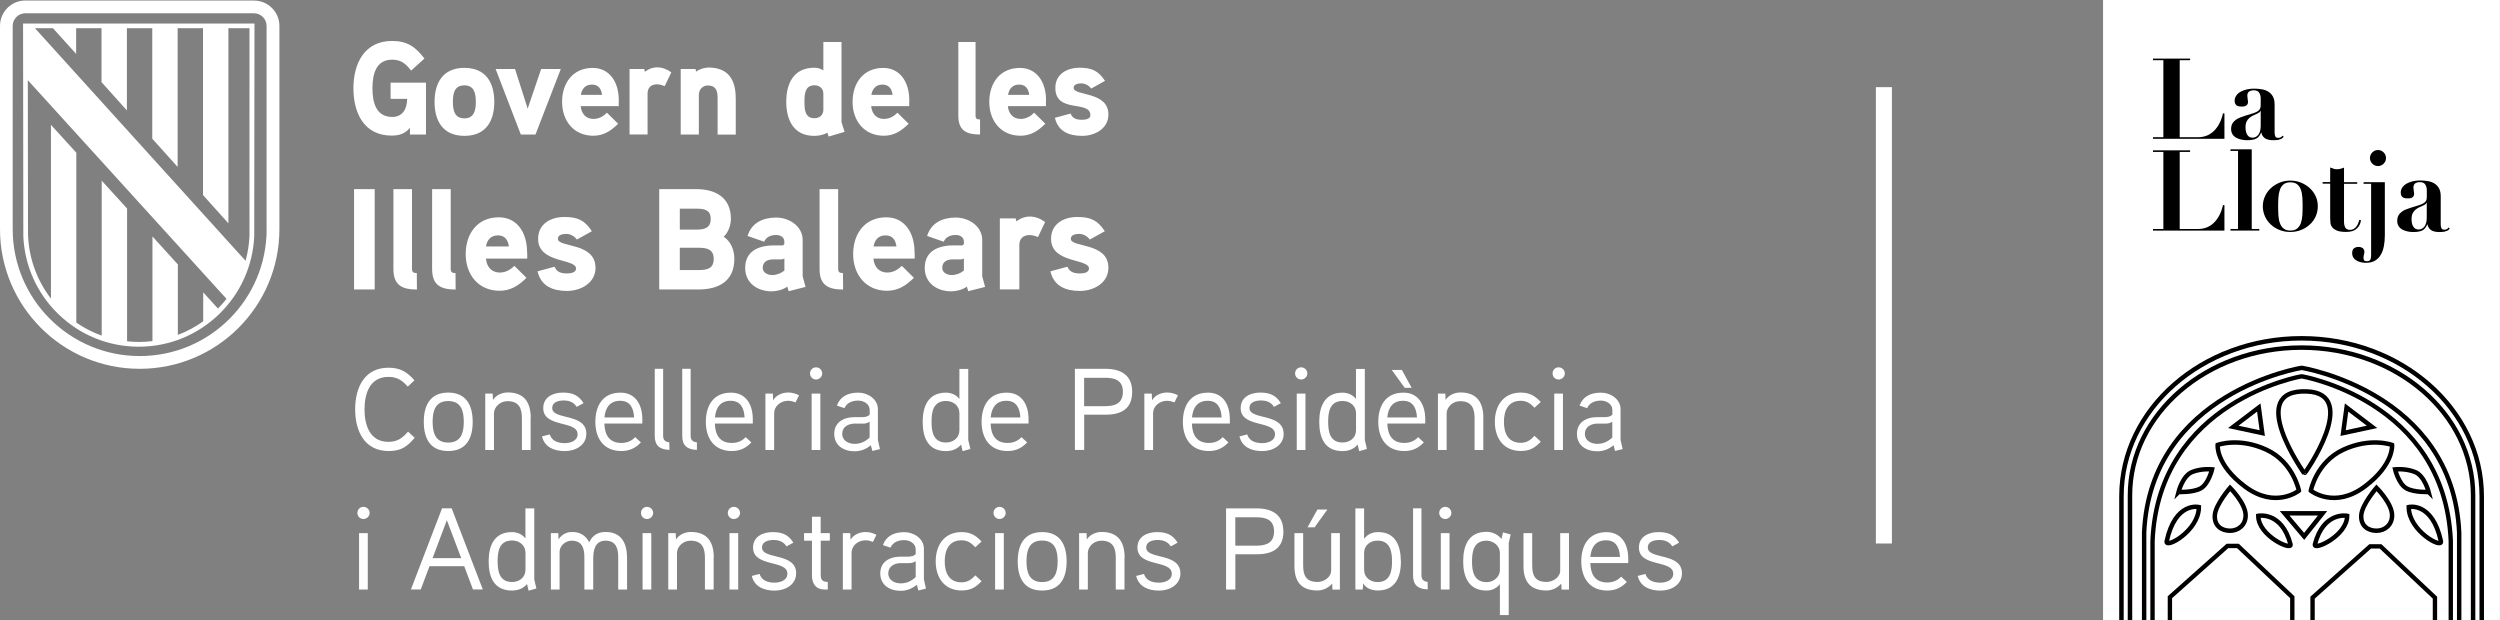 <?xml version="1.0" encoding="UTF-8"?>
<svg id="Capa_2" data-name="Capa 2" xmlns="http://www.w3.org/2000/svg" xmlns:xlink="http://www.w3.org/1999/xlink" viewBox="0 0 390.11 96.78">
  <rect x="0" y="0" width="390.11" height="96.78" fill="#808080" stroke="none"/>
  <defs>
    <style>
      .cls-1, .cls-2, .cls-3, .cls-4, .cls-5, .cls-6, .cls-7 {
        fill: none;
      }

      .cls-8 {
        fill: #fff;
      }

      .cls-2 {
        stroke-width: .69px;
      }

      .cls-2, .cls-3, .cls-4, .cls-5, .cls-6, .cls-7 {
        stroke: #000;
        stroke-miterlimit: 10;
      }

      .cls-3 {
        stroke-width: .7px;
      }

      .cls-4 {
        stroke-width: .68px;
      }

      .cls-5 {
        stroke-width: .68px;
      }

      .cls-6 {
        stroke-width: .68px;
      }

      .cls-7 {
        stroke-width: .7px;
      }

      .cls-9 {
        clip-path: url(#clippath);
      }
    </style>
    <clipPath id="clippath">
      <polyline class="cls-1" points="328.45 .85 389.84 .85 389.84 96.78 328.45 96.78"/>
    </clipPath>
  </defs>
  <g id="Capa_1-2" data-name="Capa 1">
    <rect class="cls-8" x="292.72" y="13.6" width="2.5" height="71.21"/>
    <g>
      <path class="cls-8" d="M60.95,12.9v2.53h2.58c0,1.47-.65,2.82-2.31,2.82-2.6,0-3.1-2.38-3.1-4.47s.48-4.47,3.08-4.47c1.39,0,2.16.66,2.95,1.71l2.08-1.88c-1.37-1.82-2.69-2.75-5.03-2.75-4.35,0-6.05,3.53-6.05,7.39s1.66,7.38,5.97,7.38c1.14,0,2.12-.29,2.85-1.22v1.05h2.5v-8.09h-5.51ZM77.13,15.9c0-3.04-1.35-5.31-4.66-5.31s-4.66,2.28-4.66,5.31,1.35,5.3,4.66,5.3,4.66-2.26,4.66-5.3M74.25,15.9c0,1.28-.25,2.57-1.79,2.57s-1.79-1.28-1.79-2.57.22-2.58,1.79-2.58,1.79,1.31,1.79,2.58M84.44,10.77l-2.1,6.18-1.97-6.18h-3.03l3.93,10.22h2.29l3.95-10.22h-3.06ZM96.56,15.67c0-3-1.54-5.07-4.07-5.07-3.12,0-4.78,2.38-4.78,5.3s1.79,5.28,4.88,5.28c1.56,0,2.72-.73,3.87-1.87l-1.75-1.72c-.5.52-1.23.97-2.1.97-1.23,0-1.89-.87-2-2h5.94v-.89ZM90.64,14.8c.17-.95.7-1.6,1.73-1.6s1.46.68,1.58,1.6h-3.31ZM104.76,11.29c-.73-.52-1.44-.78-2.24-.78-1.08,0-1.89.7-1.89.7l-.1-.44h-2.29v10.21h2.81v-6.39c0-.87.52-1.43,1.47-1.43.39,0,.81.12,1.2.29l1.04-2.17ZM114.8,15.24c0-2.83-1.2-4.7-4.24-4.7-.67,0-1.47.27-1.93.64l-.1-.41h-2.31v10.22h2.83v-6.18c0-.81.58-1.47,1.39-1.47,1.29,0,1.54.85,1.54,1.97v5.69h2.83v-5.76h-.01ZM131.79,20.57c-.04-.15-.48-1.47-.48-1.53V6.55h-2.83v4.43c-.46-.29-.91-.41-1.42-.41-3.2,0-4.37,2.44-4.37,5.3s1.15,5.33,4.37,5.33c.7,0,1.44-.15,2.04-.49l.21.6,2.47-.73ZM128.48,17.14c0,.81-.6,1.31-1.39,1.31-1.52,0-1.56-1.44-1.56-2.56s.04-2.58,1.56-2.58c.79,0,1.39.49,1.39,1.31v2.53ZM141.89,15.67c0-3-1.54-5.07-4.07-5.07-3.12,0-4.78,2.38-4.78,5.3s1.79,5.28,4.88,5.28c1.56,0,2.72-.73,3.87-1.87l-1.75-1.72c-.5.52-1.23.97-2.1.97-1.23,0-1.89-.87-2-2h5.94v-.89ZM135.97,14.8c.17-.95.7-1.6,1.73-1.6s1.46.68,1.58,1.6h-3.31ZM152.92,18.64c-.48,0-.69-.12-.69-.62V6.55h-2.69v11.5c0,2.32,1.25,2.94,3.39,2.94v-2.36ZM163.23,15.67c0-3-1.54-5.07-4.08-5.07-3.12,0-4.78,2.38-4.78,5.3s1.79,5.28,4.88,5.28c1.56,0,2.72-.73,3.87-1.87l-1.75-1.72c-.5.52-1.23.97-2.1.97-1.23,0-1.89-.87-2-2h5.94v-.89h0ZM157.3,14.8c.17-.95.7-1.6,1.73-1.6s1.46.68,1.58,1.6h-3.31ZM172.96,17.87c0-3.68-5.43-2.85-5.43-4.16,0-.6.77-.7,1.2-.7.6,0,1.18.33,1.54.81l2.16-1.2c-1.04-1.57-2.04-2.05-3.97-2.05s-3.78.97-3.78,3.14c0,4.07,5.47,1.84,5.47,4.28,0,.62-.87.7-1.33.7-1.06,0-1.52-.35-1.76-.97l-2.45.66c.5,2.13,2.18,2.82,4.26,2.82,1.97,0,4.09-1.12,4.09-3.33"/>
      <path class="cls-8" d="M58.47,29.51h-3.22v15.66h3.22v-15.66ZM65.03,42.61c-.52,0-.74-.13-.74-.67v-12.43h-2.9v12.48c0,2.51,1.35,3.19,3.67,3.19l-.02-2.56ZM71.07,42.61c-.52,0-.74-.13-.74-.67v-12.43h-2.9v12.48c0,2.51,1.35,3.19,3.67,3.19l-.02-2.56ZM82.25,39.4c0-3.25-1.66-5.49-4.41-5.49-3.37,0-5.17,2.58-5.17,5.74s1.94,5.72,5.29,5.72c1.69,0,2.95-.78,4.19-2.02l-1.89-1.87c-.54.56-1.33,1.05-2.27,1.05-1.33,0-2.05-.94-2.16-2.18h6.44v-.96h0ZM75.83,38.46c.18-1.03.76-1.73,1.87-1.73s1.57.74,1.71,1.73h-3.58ZM92.92,41.77c0-3.99-5.87-3.1-5.87-4.51,0-.65.83-.76,1.31-.76.65,0,1.28.36,1.66.88l2.34-1.3c-1.12-1.71-2.21-2.22-4.3-2.22s-4.09,1.05-4.09,3.41c0,3.88,5.92,3.03,5.92,4.64,0,.67-.94.76-1.44.76-1.15,0-1.64-.38-1.91-1.05l-2.66.72c.54,2.31,2.37,3.06,4.62,3.06,2.13-.01,4.43-1.23,4.43-3.63M114.59,40.39c0-1.34-.52-2.69-1.66-3.45.74-.72,1.12-1.77,1.12-2.81,0-3.32-2.41-4.62-5.42-4.62h-5.76v15.66h6.12c3.17,0,5.6-1.3,5.6-4.78M110.9,34.15c0,1.46-1.01,1.68-2.23,1.68h-2.59v-3.27h2.59c1.2,0,2.23.18,2.23,1.59M111.37,40.41c0,1.55-1.1,1.73-2.39,1.73h-2.9v-3.48h2.9c1.28,0,2.39.2,2.39,1.75M125.25,43.08v-5.63c0-2.16-2.11-3.5-4.12-3.5-2.14,0-3.85.85-4.48,2.87l2.59.9c.33-.76,1.04-1.05,1.89-1.05.7,0,1.26.38,1.26,1.03v.31c0,.13-.09.27-.38.29,0,0-.94-.02-1.68,0-2.82.16-4.05,1.5-4.05,3.52,0,2.36,1.94,3.64,4.12,3.64.81,0,1.8-.25,2.45-.74l.22.72,2.63-.67-.46-1.68ZM122.4,42.22c-.57.45-1.21.7-1.94.7-.61,0-1.44-.36-1.44-1.1,0-.97.72-1.32,1.55-1.34h1.26c.22,0,.41-.04.57-.16v1.91h0ZM131.53,42.61c-.52,0-.74-.13-.74-.67v-12.43h-2.9v12.48c0,2.51,1.35,3.19,3.67,3.19l-.02-2.56ZM142.71,39.4c0-3.25-1.66-5.49-4.41-5.49-3.37,0-5.17,2.58-5.17,5.74s1.94,5.72,5.29,5.72c1.68,0,2.95-.78,4.19-2.02l-1.89-1.87c-.54.56-1.33,1.05-2.27,1.05-1.33,0-2.05-.94-2.16-2.18h6.44v-.96h0ZM136.31,38.46c.18-1.03.76-1.73,1.87-1.73s1.57.74,1.71,1.73h-3.58ZM153.27,43.08v-5.63c0-2.16-2.11-3.5-4.12-3.5-2.14,0-3.85.85-4.48,2.87l2.59.9c.33-.76,1.03-1.05,1.89-1.05.7,0,1.26.38,1.26,1.03v.31c0,.13-.09.27-.38.29,0,0-.94-.02-1.68,0-2.82.16-4.05,1.5-4.05,3.52,0,2.36,1.94,3.64,4.12,3.64.81,0,1.8-.25,2.45-.74l.22.72,2.63-.67-.46-1.68ZM150.41,42.22c-.57.45-1.21.7-1.94.7-.61,0-1.44-.36-1.44-1.1,0-.97.72-1.32,1.55-1.34h1.26c.22,0,.41-.04.57-.16v1.91h0ZM163.08,34.64c-.78-.56-1.55-.85-2.43-.85-1.17,0-2.05.76-2.05.76l-.11-.47h-2.47v11.08h3.04v-6.93c0-.94.56-1.55,1.6-1.55.43,0,.88.14,1.31.31l1.12-2.36ZM172.96,41.77c0-3.99-5.87-3.1-5.87-4.51,0-.65.83-.76,1.31-.76.65,0,1.28.36,1.66.88l2.34-1.3c-1.12-1.71-2.21-2.22-4.3-2.22s-4.09,1.05-4.09,3.41c0,3.88,5.92,3.03,5.92,4.64,0,.67-.94.76-1.44.76-1.15,0-1.64-.38-1.92-1.05l-2.66.72c.54,2.31,2.37,3.06,4.62,3.06,2.14-.01,4.43-1.23,4.43-3.63"/>
      <path class="cls-8" d="M262.46,89.47c0-3.3-5.33-2.1-5.33-4.03,0-1,1.12-1.18,1.79-1.18.83,0,1.56.25,2.03,1l1.07-.58c-.76-1.23-1.73-1.65-3.21-1.65-1.6,0-3.07.74-3.07,2.41,0,3.12,5.36,1.87,5.36,4.08,0,1.07-1.18,1.4-2,1.4-1.1,0-2.03-.36-2.34-1.36l-1.21.31c.42,1.68,1.87,2.29,3.57,2.29,1.65,0,3.34-.91,3.34-2.69M248.16,86.91c.15-1.56.87-2.6,2.45-2.6s2.1,1.16,2.18,2.6h-4.63ZM254.08,87.2c0-2.37-1.12-4.16-3.41-4.16-2.74,0-3.92,2.02-3.92,4.56s1.27,4.55,4.06,4.55c1.29,0,2.21-.47,3.05-1.34l-.89-.83c-.53.58-1.26.91-2.16.91-1.89,0-2.6-1.25-2.65-3.03h5.92v-.65ZM244.82,83.19h-1.36v5.81c0,1.12-1.16,1.81-2.12,1.81-1.81,0-2.25-1.02-2.25-2.58v-5.04h-1.36v5.12c0,2.47,1.07,3.83,3.59,3.83.75,0,1.6-.29,2.31-1.07l.04.93h1.16v-8.8h0ZM234.06,88.9c0,1.09-.94,1.94-2.07,1.94-2.03,0-2.29-1.74-2.29-3.23s.24-3.24,2.26-3.24c1.12,0,2.09.83,2.09,1.92v2.61ZM234.53,83.06l-.22,1.04c-.62-.76-1.52-1.11-2.36-1.11-2.78,0-3.63,2.14-3.63,4.61s.89,4.55,3.64,4.55c.67,0,1.45-.22,2.09-1v4.83h1.38v-11.25l.3-1.34-1.21-.32ZM226.19,83.19h-1.36v8.8h1.36v-8.8ZM226.48,80.05c0-.54-.44-.96-.96-.96s-.94.41-.94.96c0,.51.42.94.94.94.52,0,.96-.44.96-.94M222.77,90.79c-.74-.05-.96-.49-.96-1v-10.47h-1.31v10.47c0,1.49.76,2.14,2.29,2.18l-.02-1.18ZM217.22,87.6c0,1.45-.25,3.23-2.26,3.23-1.12,0-2.1-.71-2.1-1.92v-2.63c0-1.2.97-1.92,2.1-1.92,2.01,0,2.26,1.79,2.26,3.24M218.59,87.58c0-2.4-.83-4.55-3.52-4.55-.74,0-1.57.2-2.21,1.05v-4.75h-1.36v12.66h1.15l.06-.97c.51.89,1.51,1.12,2.29,1.12,2.75,0,3.61-2.1,3.61-4.57M205.57,79.51l-1.54,2.78h1.1l2-2.78h-1.56ZM209.08,83.19h-1.36v5.81c0,1.12-1.16,1.81-2.12,1.81-1.81,0-2.25-1.02-2.25-2.58v-5.04h-1.36v5.12c0,2.47,1.07,3.83,3.59,3.83.74,0,1.6-.29,2.3-1.07l.04.93h1.16v-8.8h0ZM198.81,82.92c0,1.83-1.27,2.23-2.78,2.23h-3.27v-4.43h3.27c1.49,0,2.78.37,2.78,2.2M200.26,82.92c0-2.61-1.76-3.59-4.19-3.59h-4.75v12.66h1.45v-5.5h3.34c2.5,0,4.16-.94,4.16-3.57M184.19,89.47c0-3.3-5.33-2.1-5.33-4.03,0-1,1.12-1.18,1.8-1.18.83,0,1.56.25,2.03,1l1.07-.58c-.76-1.23-1.72-1.65-3.21-1.65-1.6,0-3.06.74-3.06,2.41,0,3.12,5.36,1.87,5.36,4.08,0,1.07-1.18,1.4-2,1.4-1.11,0-2.03-.36-2.34-1.36l-1.22.31c.42,1.68,1.87,2.29,3.58,2.29,1.64,0,3.33-.91,3.33-2.69M175.49,87c0-2.42-1-3.99-3.58-3.99-.8,0-1.76.33-2.32,1.16l-.04-.98h-1.16v8.8h1.36v-5.7c0-.96.91-1.92,2.1-1.92,1.81,0,2.26,1.12,2.26,2.66v4.96h1.36v-4.99ZM165.04,87.6c0,1.63-.38,3.23-2.43,3.23s-2.43-1.6-2.43-3.23.36-3.25,2.43-3.25,2.43,1.62,2.43,3.25M166.44,87.6c0-2.59-1.02-4.57-3.82-4.57s-3.81,1.98-3.81,4.57,1,4.55,3.81,4.55,3.82-1.95,3.82-4.55M156.64,83.19h-1.36v8.8h1.36v-8.8ZM156.93,80.05c0-.54-.44-.96-.96-.96s-.94.41-.94.96c0,.51.42.94.94.94.52,0,.96-.44.96-.94M153.17,84.5c-.91-.96-1.73-1.47-3.12-1.47-2.69,0-4.04,2.03-4.04,4.57s1.36,4.54,4.04,4.54c1.4,0,2.2-.47,3.12-1.45l-.98-.91c-.58.64-1.2,1.09-2.14,1.09-2.05,0-2.63-1.62-2.63-3.27s.58-3.29,2.63-3.29c.94,0,1.56.45,2.14,1.09l.98-.91ZM142.89,90.05c-.71.65-1.42.98-2.34.98s-1.94-.47-1.94-1.56.94-1.58,1.89-1.6h1.34c.36,0,.56-.02,1.05-.29v2.47h0ZM144.17,90.52v-4.9c0-1.56-1.56-2.58-3.05-2.58-1.6,0-2.82.58-3.35,2.02l1.18.4c.38-.87,1.27-1.18,2.14-1.18s1.8.52,1.8,1.45v.73c-.3.34-.73.38-1.12.4,0,0-1.09-.01-1.36,0-1.89.06-3.05,1.02-3.05,2.61,0,1.8,1.44,2.72,3.16,2.72.92,0,1.74-.28,2.55-.94l.24.89,1.18-.29-.3-1.34ZM136.77,83.46c-.54-.29-1.1-.44-1.71-.44-.91,0-1.89.41-2.34,1.22l-.04-1.05h-1.16v8.8h1.36v-5.73c0-1.1,1-1.95,2.18-1.95.4,0,.8.11,1.16.25l.54-1.1ZM129.48,83.19h-1.42v-2.56h-1.36v2.56h-1.23v1.18h1.23v5.44c0,1.25.6,2.18,1.96,2.18h.51v-1.18c-.8-.02-1.1-.29-1.1-1.11v-5.33h1.42v-1.18h0ZM124.24,89.47c0-3.3-5.33-2.1-5.33-4.03,0-1,1.12-1.18,1.79-1.18.83,0,1.56.25,2.03,1l1.07-.58c-.76-1.23-1.73-1.65-3.22-1.65-1.6,0-3.07.74-3.07,2.41,0,3.12,5.36,1.87,5.36,4.08,0,1.07-1.18,1.4-2,1.4-1.1,0-2.03-.36-2.34-1.36l-1.22.31c.42,1.68,1.87,2.29,3.58,2.29,1.65,0,3.34-.91,3.34-2.69M115.19,83.19h-1.36v8.8h1.36v-8.8ZM115.48,80.05c0-.54-.44-.96-.97-.96s-.94.41-.94.96c0,.51.41.94.94.94s.97-.44.97-.94M111.38,87c0-2.42-1-3.99-3.58-3.99-.8,0-1.76.33-2.32,1.16l-.04-.98h-1.16v8.8h1.36v-5.7c0-.96.91-1.92,2.1-1.92,1.81,0,2.26,1.12,2.26,2.66v4.96h1.36v-4.99ZM101.63,83.19h-1.36v8.8h1.36v-8.8ZM101.92,80.05c0-.54-.44-.96-.96-.96s-.94.41-.94.96c0,.51.42.94.94.94s.96-.44.96-.94M97.84,87c0-2.29-.92-3.99-3.35-3.99-1.1,0-2,.45-2.54,1.6-.65-1.18-1.54-1.6-2.72-1.6-.69,0-1.56.33-2.07,1.16l-.04-.98h-1.16v8.8h1.36v-5.88c0-.94.93-1.74,1.87-1.74,1.71,0,2,1.28,2,2.63v4.99h1.38v-4.8c0-1.26.24-2.82,1.92-2.82s1.98,1.28,1.98,2.63v4.99h1.38v-4.99h-.01ZM82,88.9c0,1.2-.97,1.92-2.1,1.92-2.01,0-2.25-1.76-2.25-3.25s.23-3.23,2.26-3.23c1.14,0,2.09.75,2.09,1.92v2.63ZM83.7,91.83c-.01-.05-.33-1.38-.33-1.4v-11.1h-1.38v4.7c-.53-.74-1.42-1-2.09-1-2.76,0-3.65,2.09-3.65,4.55s.83,4.57,3.63,4.57c.83,0,1.74-.25,2.36-1.02l.24,1.04,1.22-.34ZM67.5,87.09l2.23-5.92,2.24,5.92h-4.46ZM70.49,79.32h-1.51l-4.86,12.66h1.54l1.36-3.63h5.42l1.36,3.63h1.54l-4.86-12.66ZM57.39,83.19h-1.36v8.8h1.36v-8.8ZM57.68,80.05c0-.54-.44-.96-.97-.96s-.94.41-.94.96c0,.51.41.94.94.94s.97-.44.97-.94"/>
      <path class="cls-8" d="M251.59,68.28c-.71.65-1.42.98-2.34.98s-1.94-.47-1.94-1.56.94-1.57,1.89-1.6h1.34c.36,0,.56-.02,1.05-.29v2.47ZM252.88,68.75v-4.9c0-1.56-1.56-2.58-3.05-2.58-1.6,0-2.82.58-3.35,2.02l1.18.4c.38-.87,1.27-1.18,2.14-1.18s1.8.53,1.8,1.45v.73c-.31.35-.73.38-1.12.4,0,0-1.09-.01-1.36,0-1.89.06-3.05,1.02-3.05,2.61,0,1.8,1.44,2.72,3.16,2.72.93,0,1.74-.28,2.56-.94l.23.89,1.18-.29-.3-1.34ZM243.89,61.42h-1.36v8.8h1.36v-8.8ZM244.18,58.28c0-.54-.44-.96-.97-.96s-.94.41-.94.96c0,.51.41.94.94.94.53,0,.97-.44.97-.94M240.43,62.73c-.91-.96-1.73-1.47-3.12-1.47-2.69,0-4.05,2.03-4.05,4.57s1.36,4.54,4.05,4.54c1.39,0,2.2-.47,3.12-1.45l-.98-.91c-.58.64-1.2,1.09-2.14,1.09-2.05,0-2.63-1.62-2.63-3.27s.58-3.29,2.63-3.29c.94,0,1.56.45,2.14,1.09l.98-.91ZM231.47,65.23c0-2.42-1-3.99-3.57-3.99-.8,0-1.76.33-2.32,1.16l-.04-.98h-1.16v8.8h1.36v-5.7c0-.96.91-1.92,2.1-1.92,1.81,0,2.26,1.12,2.26,2.66v4.96h1.36v-4.99h0ZM218.75,57.73h-1.57l2.01,2.78h1.09l-1.52-2.78ZM216.48,65.14c.15-1.56.87-2.6,2.45-2.6s2.1,1.16,2.18,2.6h-4.63ZM222.4,65.43c0-2.37-1.12-4.16-3.41-4.16-2.74,0-3.92,2.02-3.92,4.56s1.27,4.55,4.06,4.55c1.29,0,2.21-.47,3.05-1.34l-.89-.83c-.53.58-1.26.91-2.16.91-1.89,0-2.59-1.26-2.65-3.03h5.92v-.65ZM211.6,67.13c0,1.2-.96,1.92-2.1,1.92-2.02,0-2.25-1.76-2.25-3.25s.24-3.23,2.26-3.23c1.15,0,2.09.74,2.09,1.92v2.63ZM213.3,70.06c-.02-.05-.33-1.38-.33-1.39v-11.1h-1.38v4.7c-.52-.74-1.42-1-2.09-1-2.76,0-3.64,2.09-3.64,4.55s.83,4.57,3.63,4.57c.83,0,1.74-.25,2.36-1.02l.24,1.03,1.21-.34ZM203.71,61.42h-1.36v8.8h1.36v-8.8ZM204,58.28c0-.54-.44-.96-.97-.96s-.94.41-.94.96c0,.51.42.94.94.94.53,0,.97-.44.97-.94M200.3,67.7c0-3.3-5.33-2.1-5.33-4.03,0-1,1.12-1.18,1.8-1.18.83,0,1.56.25,2.03,1l1.07-.58c-.76-1.23-1.73-1.65-3.21-1.65-1.6,0-3.06.74-3.06,2.42,0,3.12,5.36,1.87,5.36,4.08,0,1.07-1.18,1.39-2,1.39-1.11,0-2.03-.36-2.34-1.36l-1.21.31c.42,1.68,1.87,2.29,3.57,2.29,1.64,0,3.33-.91,3.33-2.69M186,65.14c.15-1.56.87-2.6,2.45-2.6s2.1,1.16,2.18,2.6h-4.63ZM191.91,65.43c0-2.37-1.12-4.16-3.41-4.16-2.74,0-3.92,2.02-3.92,4.56s1.27,4.55,4.06,4.55c1.28,0,2.21-.47,3.05-1.34l-.89-.83c-.52.58-1.25.91-2.16.91-1.89,0-2.6-1.26-2.65-3.03h5.92v-.65ZM183.82,61.69c-.54-.29-1.1-.44-1.71-.44-.91,0-1.89.42-2.34,1.22l-.04-1.05h-1.16v8.8h1.36v-5.73c0-1.1,1-1.95,2.18-1.95.4,0,.8.11,1.16.25l.54-1.1ZM175.22,61.14c0,1.83-1.27,2.24-2.78,2.24h-3.27v-4.43h3.27c1.49,0,2.78.36,2.78,2.19M176.67,61.14c0-2.61-1.76-3.59-4.19-3.59h-4.75v12.66h1.45v-5.5h3.34c2.5,0,4.15-.94,4.15-3.57M154.59,65.14c.15-1.56.87-2.6,2.45-2.6s2.1,1.16,2.18,2.6h-4.63ZM160.5,65.43c0-2.37-1.12-4.16-3.41-4.16-2.74,0-3.92,2.02-3.92,4.56s1.27,4.55,4.06,4.55c1.28,0,2.21-.47,3.05-1.34l-.89-.83c-.53.58-1.26.91-2.16.91-1.89,0-2.6-1.26-2.65-3.03h5.92v-.65h0ZM149.71,67.13c0,1.2-.96,1.92-2.1,1.92-2.01,0-2.25-1.76-2.25-3.25s.24-3.23,2.26-3.23c1.15,0,2.09.74,2.09,1.92v2.63ZM151.42,70.06c-.01-.05-.33-1.38-.33-1.39v-11.1h-1.38v4.7c-.52-.74-1.42-1-2.09-1-2.76,0-3.64,2.09-3.64,4.55s.83,4.57,3.63,4.57c.83,0,1.74-.25,2.36-1.02l.24,1.03,1.21-.34ZM135.7,68.28c-.71.65-1.42.98-2.34.98s-1.94-.47-1.94-1.56.94-1.57,1.89-1.6h1.34c.36,0,.57-.02,1.05-.29v2.47h0ZM136.99,68.75v-4.9c0-1.56-1.56-2.58-3.05-2.58-1.6,0-2.82.58-3.35,2.02l1.18.4c.38-.87,1.27-1.18,2.14-1.18s1.8.53,1.8,1.45v.73c-.3.35-.73.38-1.12.4,0,0-1.09-.01-1.36,0-1.89.06-3.05,1.02-3.05,2.61,0,1.8,1.44,2.72,3.16,2.72.92,0,1.74-.28,2.55-.94l.24.89,1.18-.29-.3-1.34ZM128.01,61.42h-1.36v8.8h1.36v-8.8ZM128.3,58.28c0-.54-.44-.96-.96-.96s-.94.41-.94.96c0,.51.42.94.94.94s.96-.44.96-.94M124.69,61.69c-.54-.29-1.11-.44-1.71-.44-.91,0-1.89.42-2.34,1.22l-.04-1.05h-1.16v8.8h1.36v-5.73c0-1.1,1-1.95,2.18-1.95.4,0,.8.11,1.16.25l.54-1.1ZM111.56,65.14c.15-1.56.87-2.6,2.45-2.6s2.1,1.16,2.18,2.6h-4.63ZM117.47,65.43c0-2.37-1.12-4.16-3.41-4.16-2.74,0-3.92,2.02-3.92,4.56s1.27,4.55,4.06,4.55c1.28,0,2.21-.47,3.05-1.34l-.89-.83c-.53.58-1.26.91-2.16.91-1.89,0-2.6-1.26-2.65-3.03h5.92v-.65h0ZM108.74,69.02c-.75-.06-.97-.49-.97-1v-10.47h-1.31v10.47c0,1.49.76,2.14,2.29,2.18v-1.18ZM104.44,69.02c-.74-.06-.96-.49-.96-1v-10.47h-1.31v10.47c0,1.49.76,2.14,2.29,2.18l-.02-1.18ZM94.32,65.14c.15-1.56.87-2.6,2.45-2.6s2.1,1.16,2.18,2.6h-4.63ZM100.23,65.43c0-2.37-1.12-4.16-3.41-4.16-2.74,0-3.92,2.02-3.92,4.56s1.27,4.55,4.06,4.55c1.28,0,2.21-.47,3.05-1.34l-.89-.83c-.53.58-1.26.91-2.16.91-1.89,0-2.6-1.26-2.65-3.03h5.92v-.65h0ZM91.5,67.7c0-3.3-5.33-2.1-5.33-4.03,0-1,1.12-1.18,1.79-1.18.83,0,1.56.25,2.03,1l1.07-.58c-.76-1.23-1.73-1.65-3.22-1.65-1.6,0-3.07.74-3.07,2.42,0,3.12,5.36,1.87,5.36,4.08,0,1.07-1.18,1.39-2,1.39-1.1,0-2.03-.36-2.34-1.36l-1.22.31c.42,1.68,1.87,2.29,3.58,2.29,1.65,0,3.34-.91,3.34-2.69M82.82,65.23c0-2.42-1-3.99-3.58-3.99-.8,0-1.76.33-2.32,1.16l-.04-.98h-1.16v8.8h1.36v-5.7c0-.96.91-1.92,2.1-1.92,1.81,0,2.26,1.12,2.26,2.66v4.96h1.36v-4.99ZM72.37,65.83c0,1.63-.38,3.23-2.43,3.23s-2.43-1.6-2.43-3.23.36-3.25,2.43-3.25c2.07,0,2.43,1.62,2.43,3.25M73.76,65.83c0-2.6-1.02-4.57-3.82-4.57s-3.81,1.98-3.81,4.57,1,4.55,3.81,4.55,3.82-1.95,3.82-4.55M63.67,67.35c-.83.98-1.65,1.6-3.05,1.6-2.98,0-3.74-2.71-3.74-5.07s.76-5.07,3.74-5.07c1.38,0,2.18.58,3.01,1.52l1.04-.98c-1.15-1.32-2.24-1.97-4.05-1.97-3.77,0-5.2,3.12-5.2,6.5s1.45,6.5,5.23,6.5c1.9,0,2.87-.65,4.06-2.07l-1.04-.96Z"/>
    </g>
    <path class="cls-8" d="M41.61,35.75c0,10.94-8.87,19.81-19.81,19.81S1.98,46.69,1.98,35.75V4.05c0-1.09.89-1.98,1.98-1.98h35.66c1.09,0,1.98.89,1.98,1.98v31.7h0ZM39.63.08H3.96C1.77.08,0,1.85,0,4.05v31.7c0,12.03,9.75,21.8,21.8,21.8s21.8-9.76,21.8-21.8V4.05c0-2.19-1.77-3.96-3.96-3.96"/>
    <path class="cls-8" d="M38.94,36.53c-.04,1.42-.25,2.82-.62,4.16l-1.64-1.8L5.45,4.4h2.81l3.62,4.01v-4.01h3.96v8.42l3.96,4.41V4.4h3.96v17.24l3.96,4.41V4.4h3.96v26.04l3.96,4.41V4.4h3.29v32.13ZM4.33,12.5c3.47,3.82,30.52,33.6,30.53,33.6l.49.53c-.42.53-.86,1.03-1.34,1.52l-2.3-2.53v4.52c-1.23.88-2.56,1.59-3.96,2.12v-11l-3.96-4.36v16.33c-.7.09-1.41.13-2.13.13-.62,0-1.22-.04-1.83-.1v-20.72l-3.96-4.35v24.18c-1.4-.5-2.73-1.18-3.96-2.03v-26.51l-3.96-4.35v27.11c-2.22-2.88-3.47-6.38-3.58-10.07l-.03-24.02ZM39.69,3.67H3.6l.04,33.23c.21,4.58,2.13,8.86,5.42,12.07,3.39,3.31,7.85,5.13,12.59,5.13s9.2-1.82,12.59-5.13c3.29-3.21,5.21-7.49,5.43-12.07l.04-33.23Z"/>
    <polygon class="cls-8" points="42.14 40.58 42.19 40.55 42.14 40.49 42.14 40.58"/>
    <g>
      <rect class="cls-8" x="328.17" width="61.93" height="96.77"/>
      <g class="cls-9">
        <path class="cls-7" d="M360.59,76.56s.86-4.43,5.06-6.38c4.29-1.99,7.62-.75,7.62-.75,0,0,.32,3.04-4.25,6.48-4.75,3.58-8.43.66-8.43.66Z"/>
        <path class="cls-7" d="M358.73,76.56s-.86-4.43-5.06-6.38c-4.29-1.99-7.62-.75-7.62-.75,0,0-.32,3.04,4.25,6.48,4.75,3.58,8.43.66,8.43.66Z"/>
        <path class="cls-7" d="M359.58,73.88s-9.36-13.18.39-12.8c8.47.33-.4,13.01-.39,12.8"/>
        <path class="cls-7" d="M352.39,80.49s3.68-.74,5.03,4.46c.27,1.04-5.03-1.32-5.03-4.46Z"/>
        <path class="cls-7" d="M375.87,79.12s3.67-.88,5.02,5.34c.27,1.24-5.02-1.59-5.02-5.34Z"/>
        <path class="cls-7" d="M343.12,79.12s-3.67-.88-5.02,5.34c-.27,1.24,5.02-1.59,5.02-5.34Z"/>
        <path class="cls-7" d="M366.26,80.49s-3.68-.74-5.03,4.46c-.27,1.04,5.03-1.32,5.03-4.46Z"/>
        <path class="cls-7" d="M339.94,76.78s.64-2.54,2.14-3.13,3.1-.41,3.1-.41c0,0-.54,2.29-1.78,2.97-1.22.67-3.45.56-3.45.56Z"/>
        <polygon class="cls-7" points="348.49 66.61 352.47 63.59 353.01 67.58 348.49 66.61"/>
        <polygon class="cls-7" points="370.14 66.61 366.17 63.59 365.63 67.58 370.14 66.61"/>
        <polygon class="cls-7" points="362.42 80.1 356.5 80.1 359.55 83.7 362.42 80.1"/>
        <path class="cls-7" d="M347.99,76.12s-2.27,2.61-2.38,4.28c-.11,1.67,1.08,2.42,2.38,2.42s2.44-.91,2.43-2.42c0-1.85-2.43-4.28-2.43-4.28Z"/>
        <path class="cls-7" d="M370.84,76.12s-2.27,2.61-2.38,4.28,1.08,2.42,2.38,2.42,2.44-.91,2.43-2.42c0-1.85-2.43-4.28-2.43-4.28Z"/>
        <g>
          <path class="cls-4" d="M359.13,58.71s22.35,3.78,23.3,25.7v41.24h-46.54v-41.24c.95-21.91,23.3-25.7,23.3-25.7"/>
          <path class="cls-2" d="M359.13,57.39s23.61,3.78,24.61,25.7v44.63h-49.16v-44.63c1-21.91,24.61-25.7,24.61-25.7"/>
        </g>
        <polygon class="cls-6" points="379.96 127.13 379.96 93.26 371.47 85.26 369.85 85.26 360.86 93.26 360.86 127.13 379.96 127.13"/>
        <polygon class="cls-5" points="357.7 127.06 357.7 93.19 349.21 85.19 347.58 85.19 338.6 93.19 338.6 127.06 357.7 127.06"/>
        <path class="cls-3" d="M385.91,130.47v-53.17c0-12.74-11.98-23.06-26.77-23.06s-26.77,10.33-26.77,23.06v53.17h53.53Z"/>
        <path class="cls-7" d="M387.26,134.3v-56.85c0-13.62-12.59-24.66-28.11-24.66s-28.11,11.04-28.11,24.66v56.85h56.23Z"/>
        <path class="cls-7" d="M378.98,76.78s-.64-2.54-2.14-3.13-3.1-.41-3.1-.41c0,0,.54,2.29,1.78,2.97,1.22.67,3.45.56,3.45.56Z"/>
      </g>
      <g>
        <path d="M341.75,9.14v.25h-1.62v12.02h2.9c.39,0,.78-.06,1.17-.19s.76-.34,1.11-.64c.35-.3.66-.69.93-1.16s.49-1.05.64-1.73h.23v3.97h-11.15v-.25h1.62v-12.02h-1.62v-.25h5.78Z"/>
        <path d="M355.61,21.81c-.31.05-.6.07-.87.07-.6,0-1.04-.11-1.33-.32-.29-.21-.47-.5-.54-.88h-.03c-.19.47-.45.79-.77.95s-.8.25-1.42.25c-.28,0-.57-.03-.86-.09-.29-.06-.56-.15-.81-.28-.25-.13-.45-.31-.6-.54-.15-.23-.23-.51-.23-.84s.07-.62.2-.85c.13-.23.31-.42.53-.58s.46-.29.74-.39c.28-.1.56-.2.85-.29.48-.14.87-.26,1.17-.36.3-.1.53-.21.69-.32s.28-.24.34-.38c.06-.14.1-.32.1-.55v-1.07c0-.32-.08-.6-.23-.86-.15-.26-.44-.39-.86-.39-.27,0-.5.06-.7.18-.2.12-.3.35-.3.68,0,.04,0,.1.02.18.01.09.02.18.03.29.01.11.02.2.04.3.01.09.02.16.02.19,0,.18-.04.31-.12.41-.08.1-.18.17-.29.22s-.23.07-.35.08c-.12,0-.23,0-.31,0-.12,0-.24,0-.36-.03-.12-.02-.23-.06-.32-.12s-.17-.16-.24-.27c-.06-.12-.1-.28-.1-.47,0-.31.09-.58.26-.82.17-.24.39-.44.68-.6s.6-.28.96-.36c.36-.08.73-.12,1.12-.12.45,0,.86.04,1.26.11.39.07.73.2,1.02.39.29.19.52.44.69.76.17.32.25.73.25,1.22v4.36c0,.22.03.42.1.59.06.17.22.25.48.25.15,0,.28-.03.38-.09.1-.06.2-.14.29-.25l.16.16c-.16.25-.4.39-.71.44ZM352.74,17.29c-.03.07-.07.14-.13.2-.07.06-.18.14-.34.22-.22.11-.45.21-.67.31-.22.1-.42.23-.6.38-.18.15-.32.34-.43.56s-.17.51-.17.86c0,.14,0,.31.03.49.02.19.06.37.14.54.08.18.19.33.34.45.15.12.36.18.63.18.15,0,.3-.04.45-.11.15-.07.28-.18.4-.33s.21-.34.28-.58.1-.53.1-.87v-2.32h-.03Z"/>
        <path d="M341.75,23.46v.25h-1.62v12.02h2.9c.39,0,.78-.06,1.17-.19s.76-.34,1.11-.64c.35-.3.66-.69.93-1.16s.49-1.05.64-1.73h.23v3.97h-11.15v-.25h1.62v-12.02h-1.62v-.25h5.78Z"/>
        <path d="M351.37,23.3v12.43h1.18v.25h-4.5v-.25h1.18v-12.18h-1.18v-.25h3.32Z"/>
        <path d="M359.09,28.51c.52.22.98.51,1.36.87.39.36.69.79.91,1.27.22.49.32,1,.32,1.54s-.11,1.07-.32,1.56c-.22.49-.52.91-.91,1.27-.39.36-.84.65-1.36.86-.52.21-1.09.32-1.7.32s-1.18-.11-1.7-.32c-.52-.21-.98-.5-1.36-.86-.39-.36-.69-.79-.9-1.27-.22-.49-.33-1-.33-1.56s.11-1.05.33-1.54c.22-.49.52-.91.9-1.27.39-.36.84-.65,1.36-.87.52-.22,1.09-.33,1.7-.33s1.17.11,1.7.33ZM358.47,35.65c.26-.22.45-.5.57-.85.12-.35.2-.76.23-1.21.03-.46.04-.92.04-1.39s-.01-.93-.04-1.38c-.03-.45-.1-.85-.23-1.2-.12-.35-.31-.64-.57-.85-.26-.22-.61-.32-1.07-.32s-.82.11-1.07.32c-.26.22-.45.5-.57.85-.12.35-.2.75-.23,1.2-.03.45-.04.91-.04,1.38s.01.93.04,1.39c.03.46.1.86.23,1.21.12.35.31.64.57.85.26.22.61.33,1.07.33s.81-.11,1.07-.33Z"/>
        <path d="M364.15,26.34c.18.05.36.07.54.07s.35-.02.54-.07.36-.11.54-.18v2.27h2.06v.25h-2.06v5.89c0,.17.01.34.04.49s.07.29.13.41c.06.12.16.22.28.29.12.07.29.11.48.11.22,0,.41-.05.57-.14s.29-.21.41-.36c.12-.15.22-.31.29-.5.08-.19.14-.37.19-.55l.26.05c-.07.4-.19.72-.36.96-.17.24-.36.42-.58.55-.22.13-.45.21-.7.25-.25.04-.48.06-.7.06-.61,0-1.08-.07-1.42-.21-.33-.14-.58-.32-.74-.53-.16-.21-.25-.44-.27-.69-.02-.25-.04-.47-.04-.68v-5.42h-1.18v-.25h1.18v-2.27c.18.07.35.13.54.18Z"/>
        <path d="M368.82,28.68v-.25h3.32v8.28c0,.61-.05,1.17-.15,1.7-.1.52-.26.98-.49,1.36-.23.39-.53.69-.9.91-.38.22-.84.33-1.39.33-.63,0-1.15-.13-1.56-.4-.41-.26-.61-.63-.61-1.1,0-.37.1-.63.3-.77.2-.14.42-.21.67-.21.29,0,.52.07.69.2.16.13.25.33.25.57,0,.13-.02.28-.07.45-.05.17-.07.32-.07.45,0,.12.02.24.07.37s.21.19.49.19c.21,0,.37-.06.47-.19.11-.13.16-.42.16-.88v-11.01h-1.18ZM370.19,23.78c.25-.25.54-.37.88-.37s.63.12.88.37c.25.25.37.54.37.88s-.12.63-.37.88c-.25.25-.54.37-.88.37s-.63-.12-.88-.37c-.25-.25-.37-.54-.37-.88s.12-.63.37-.88Z"/>
        <path d="M381.53,36.14c-.31.05-.6.07-.87.07-.6,0-1.04-.11-1.33-.32-.29-.21-.47-.5-.54-.88h-.03c-.19.47-.45.79-.77.95s-.8.25-1.42.25c-.28,0-.57-.03-.86-.09-.29-.06-.56-.15-.81-.28-.25-.13-.45-.31-.6-.54-.15-.23-.23-.51-.23-.84s.07-.62.2-.85c.13-.23.31-.42.53-.58s.46-.29.74-.39c.28-.1.56-.2.85-.29.48-.14.87-.26,1.17-.36.3-.1.53-.21.69-.32s.28-.24.34-.38c.06-.14.1-.32.1-.55v-1.07c0-.32-.08-.6-.23-.86-.15-.26-.44-.39-.86-.39-.27,0-.5.06-.7.18-.2.12-.3.35-.3.68,0,.04,0,.1.02.18.01.09.02.18.03.29.01.11.02.2.04.3.01.09.02.16.02.19,0,.18-.04.31-.12.41-.08.1-.18.17-.29.22s-.23.07-.35.08c-.12,0-.23,0-.31,0-.12,0-.24,0-.36-.03-.12-.02-.23-.06-.32-.12s-.17-.16-.24-.27c-.06-.12-.1-.28-.1-.47,0-.31.09-.58.26-.82.17-.24.39-.44.68-.6s.6-.28.96-.36c.36-.08.73-.12,1.12-.12.45,0,.86.04,1.26.11.39.07.73.2,1.02.39.29.19.52.44.69.76.17.32.25.73.25,1.22v4.36c0,.22.03.42.1.59.06.17.22.25.48.25.15,0,.28-.03.38-.09.1-.06.2-.14.29-.25l.16.16c-.16.25-.4.39-.71.44ZM378.65,31.62c-.03.07-.07.14-.13.2-.07.06-.18.14-.34.22-.22.11-.45.21-.67.31-.22.1-.42.23-.6.38-.18.15-.32.34-.43.56s-.17.51-.17.86c0,.14,0,.31.03.49.02.19.06.37.14.54.08.18.19.33.34.45.15.12.36.18.63.18.15,0,.3-.04.45-.11.15-.07.28-.18.4-.33s.21-.34.28-.58.1-.53.1-.87v-2.32h-.03Z"/>
      </g>
    </g>
  </g>
</svg>